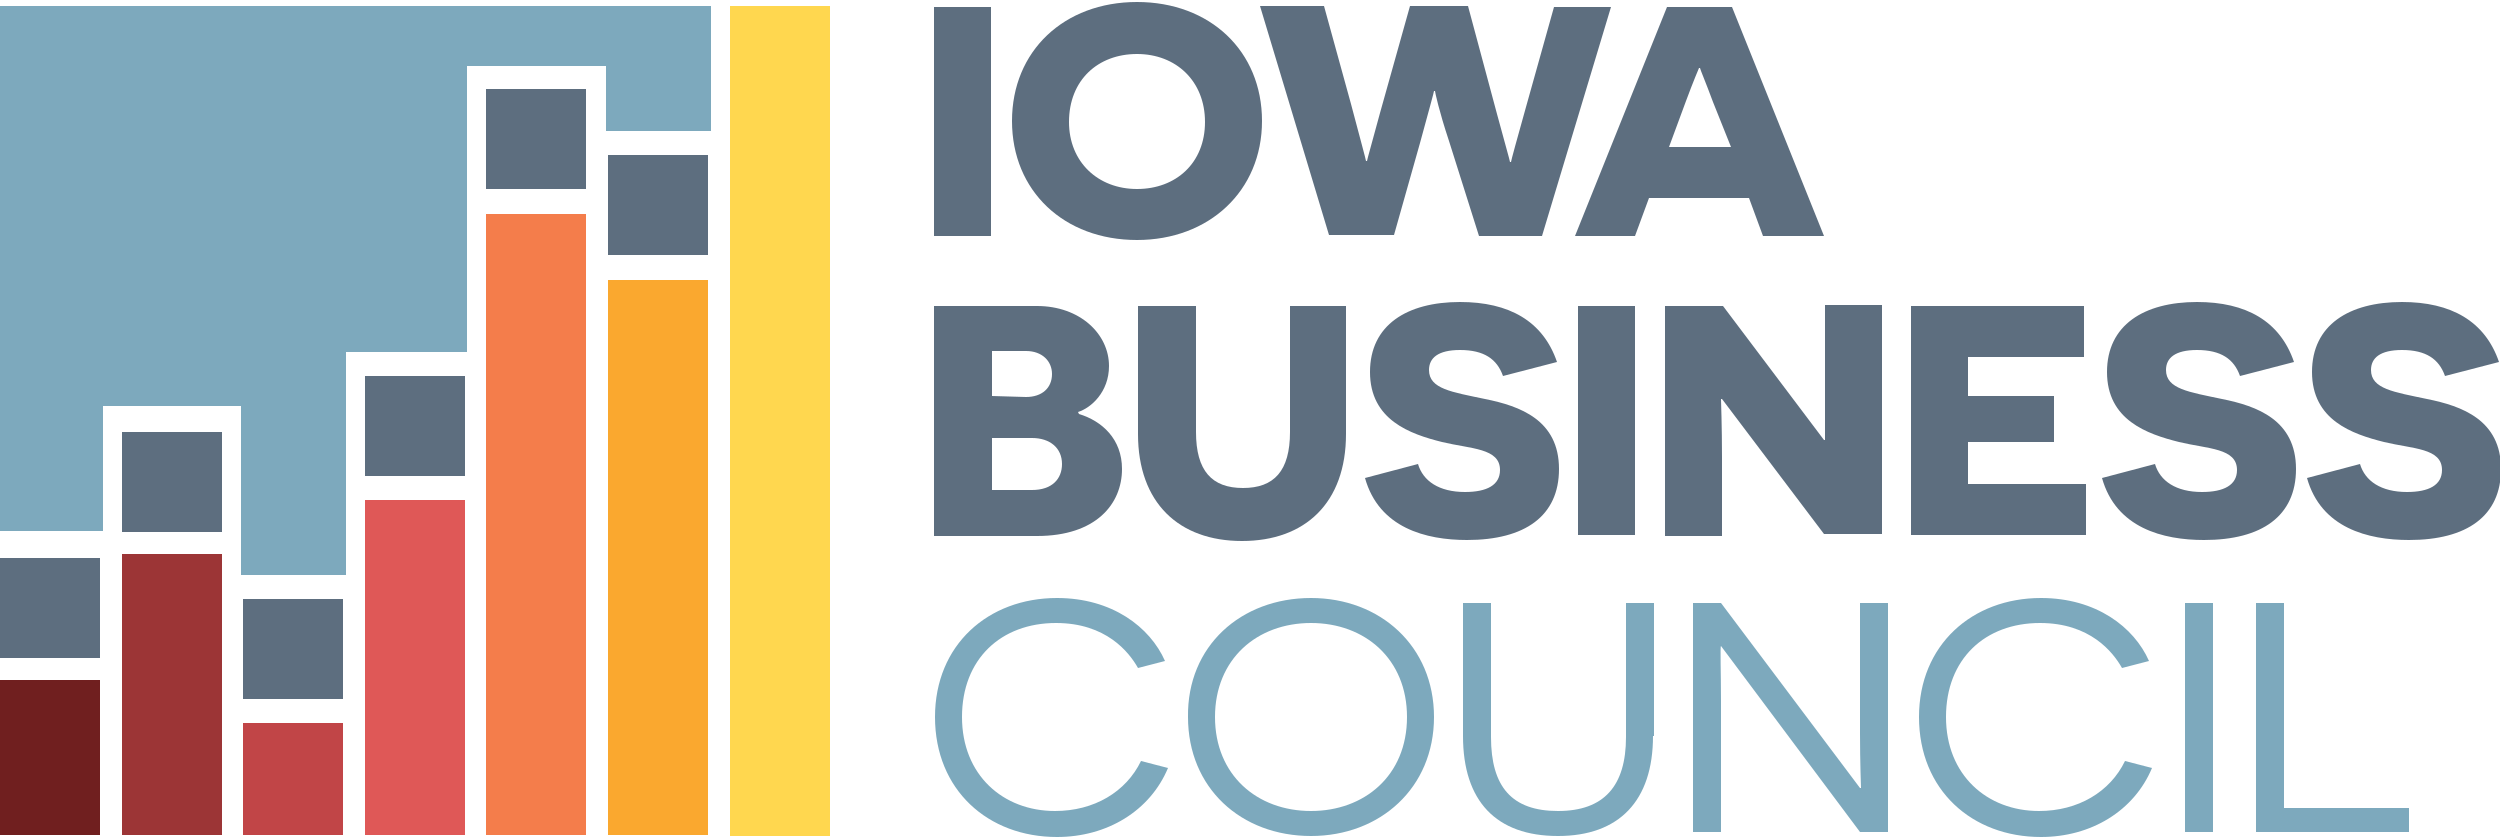 <?xml version="1.0" encoding="utf-8"?>
<!-- Generator: Adobe Illustrator 22.0.1, SVG Export Plug-In . SVG Version: 6.00 Build 0)  -->
<svg version="1.1" id="Layer_1" xmlns="http://www.w3.org/2000/svg" xmlns:xlink="http://www.w3.org/1999/xlink" x="0px" y="0px"
	 viewBox="0 0 250 84" style="enable-background:new 0 0 250 84;" xml:space="preserve">
<style type="text/css">
	.st0{fill:#701F1F;}
	.st1{fill:#9C3536;}
	.st2{fill:#C14547;}
	.st3{fill:#DF5857;}
	.st4{fill:#F47D4B;}
	.st5{fill:#FAA82F;}
	.st6{fill:#FFD74F;}
	.st7{fill:#7DA9BD;}
	.st8{fill:#5D6E7F;}
</style>
<rect y="68" class="st0" width="10" height="15.5"/>
<rect x="12.2" y="55.4" class="st1" width="10" height="28.1"/>
<rect x="24.3" y="72.3" class="st2" width="10" height="11.2"/>
<rect x="36.5" y="50" class="st3" width="10" height="33.5"/>
<rect x="48.6" y="21.4" class="st4" width="10" height="62.1"/>
<rect x="60.8" y="28" class="st5" width="10" height="55.5"/>
<rect x="73" y="0.6" class="st6" width="10" height="83"/>
<polygon class="st7" points="10.3,40.6 24.1,40.6 24.1,57.5 34.6,57.5 34.6,35.2 46.7,35.2 46.7,6.6 60.6,6.6 60.6,13.1 71.1,13.1 
	71.1,0.6 0,0.6 0,53.1 10.3,53.1 "/>
<rect y="55.8" class="st8" width="10" height="10"/>
<rect x="12.2" y="43.2" class="st8" width="10" height="10"/>
<rect x="24.3" y="59.9" class="st8" width="10" height="10"/>
<rect x="36.5" y="37.6" class="st8" width="10" height="10"/>
<rect x="48.6" y="8.9" class="st8" width="10" height="10"/>
<rect x="60.8" y="15.5" class="st8" width="10" height="10"/>
<path class="st8" d="M93.4,0.7h5.7v22.9h-5.7V0.7z"/>
<path class="st8" d="M113.7,0.2c7.3,0,12.5,4.9,12.5,11.9S120.9,24,113.7,24c-7.3,0-12.5-4.9-12.5-11.9S106.4,0.2,113.7,0.2z
	 M113.7,18.9c3.9,0,6.8-2.6,6.8-6.7s-2.9-6.8-6.8-6.8s-6.8,2.6-6.8,6.8C106.9,16.2,109.8,18.9,113.7,18.9z"/>
<path class="st8" d="M144.9,14.1c-1-3-1.4-4.9-1.4-5h-0.1c0,0.1-0.5,1.9-1.4,5.2l-2.6,9.2h-6.5L126,0.6h6.4l2.7,9.8
	c0.9,3.4,1.5,5.6,1.5,5.7h0.1c0-0.1,0.6-2.2,1.3-4.8l3-10.7h5.8l2.9,10.8c0.7,2.6,1.3,4.7,1.3,4.8h0.1c0-0.1,0.6-2.3,1.5-5.5l2.8-10
	h5.7l-6.9,22.9h-6.3L144.9,14.1z"/>
<path class="st8" d="M164.9,19.8l-1.4,3.8h-6l9.2-22.9h6.5l9.2,22.9h-6.1l-1.4-3.8H164.9z M171.3,10.2c-0.7-1.9-1.3-3.3-1.3-3.4
	h-0.1c0,0-0.6,1.4-1.3,3.3l-1.7,4.6h6.2L171.3,10.2z"/>
<path class="st8" d="M107.9,41.4c2.3,0.7,4.3,2.5,4.3,5.5c0,3.5-2.6,6.7-8.5,6.7H93.4v-23h10.3c4.3,0,7.2,2.8,7.2,6
	c0,2.6-1.8,4.2-3.1,4.6L107.9,41.4L107.9,41.4z M102.6,39.7c1.6,0,2.6-0.9,2.6-2.3c0-1.3-1-2.3-2.6-2.3h-3.4v4.5L102.6,39.7
	L102.6,39.7z M103.2,49c2,0,3-1.1,3-2.6c0-1.6-1.2-2.6-3-2.6h-4V49C99.2,49,103.2,49,103.2,49z"/>
<path class="st8" d="M134.6,43.4c0,6.9-4.1,10.7-10.4,10.7c-6.3,0-10.4-3.8-10.4-10.7V30.6h5.8v12.6c0,3.9,1.6,5.6,4.7,5.6
	s4.7-1.7,4.7-5.6V30.6h5.6V43.4z"/>
<path class="st8" d="M141.8,46.4c0.5,1.7,2.1,2.8,4.7,2.8c2.2,0,3.5-0.7,3.5-2.2c0-2.2-2.9-2.1-5.8-2.8c-3.2-0.8-7.2-2.2-7.2-7
	c0-4.7,3.7-7,9-7c4.9,0,8.3,1.9,9.7,6l-5.4,1.4c-0.6-1.7-1.9-2.6-4.3-2.6c-2.2,0-3.1,0.8-3.1,2c0,1.9,2.3,2.2,5.6,2.9
	c3.5,0.7,7.4,2.1,7.4,7c0,4.7-3.4,7.1-9.2,7.1c-4.1,0-8.8-1.2-10.2-6.2L141.8,46.4z"/>
<path class="st8" d="M157.8,30.6h5.7v22.9h-5.7V30.6z"/>
<path class="st8" d="M172.2,39.9h-0.1c0,0,0.1,2.9,0.1,5.8v7.9h-5.7v-23h5.8L182.4,44h0.1c0,0,0-3,0-5.5v-8h5.7v22.9h-5.8
	L172.2,39.9z"/>
<path class="st8" d="M191.1,30.6h17.3v5.1h-11.6v3.9h8.6v4.6h-8.6v4.2h11.8v5.1h-17.5V30.6z"/>
<path class="st8" d="M215.5,46.4c0.5,1.7,2.1,2.8,4.7,2.8c2.2,0,3.5-0.7,3.5-2.2c0-2.2-2.9-2.1-5.8-2.8c-3.2-0.8-7.2-2.2-7.2-7
	c0-4.7,3.7-7,9-7c4.9,0,8.3,1.9,9.7,6l-5.4,1.4c-0.6-1.7-1.9-2.6-4.3-2.6c-2.2,0-3.1,0.8-3.1,2c0,1.9,2.3,2.2,5.6,2.9
	c3.5,0.7,7.4,2.1,7.4,7c0,4.7-3.4,7.1-9.2,7.1c-4.1,0-8.8-1.2-10.2-6.2L215.5,46.4z"/>
<path class="st8" d="M236,46.4c0.5,1.7,2.1,2.8,4.7,2.8c2.2,0,3.5-0.7,3.5-2.2c0-2.2-2.9-2.1-5.8-2.8c-3.2-0.8-7.2-2.2-7.2-7
	c0-4.7,3.7-7,9-7c4.9,0,8.3,1.9,9.7,6l-5.4,1.4c-0.6-1.7-1.9-2.6-4.3-2.6c-2.2,0-3.1,0.8-3.1,2c0,1.9,2.3,2.2,5.6,2.9
	c3.5,0.7,7.4,2.1,7.4,7c0,4.7-3.4,7.1-9.2,7.1c-4.1,0-8.8-1.2-10.2-6.2L236,46.4z"/>
<g>
	<path class="st7" d="M116.8,76.8c-1.8,4.3-6.1,6.9-11.1,6.9c-6.9,0-12.2-4.7-12.2-12c0-7.2,5.3-11.9,12.2-11.9
		c5.5,0,9.3,2.9,10.8,6.3l-2.7,0.7c-0.9-1.6-3.2-4.5-8.2-4.5c-5.5,0-9.4,3.6-9.4,9.4s4.1,9.4,9.3,9.4c3.9,0,7.1-1.9,8.6-5
		L116.8,76.8z"/>
	<path class="st7" d="M131.1,59.8c6.9,0,12.3,4.8,12.3,11.9s-5.4,11.9-12.3,11.9c-7,0-12.3-4.8-12.3-11.9
		C118.7,64.6,124.1,59.8,131.1,59.8z M131.1,81.1c5.3,0,9.6-3.5,9.6-9.4c0-5.8-4.2-9.4-9.6-9.4c-5.4,0-9.6,3.6-9.6,9.4
		C121.5,77.5,125.7,81.1,131.1,81.1z"/>
	<path class="st7" d="M165.3,73.6c0,6.5-3.4,10-9.5,10c-6.2,0-9.5-3.5-9.5-10V60.3h2.8v13.4c0,5,2.1,7.4,6.7,7.4
		c4.6,0,6.8-2.5,6.8-7.4V60.3h2.8v13.3H165.3z"/>
	<path class="st7" d="M172.1,64.6L172.1,64.6c-0.1,0,0,2.7,0,5.5v13.1h-2.8V60.3h2.8L186,78.8h0.1c0,0-0.1-2.7-0.1-5.4V60.3h2.8
		v22.9H186L172.1,64.6z"/>
	<path class="st7" d="M215.2,76.8c-1.8,4.3-6.1,6.9-11.1,6.9c-6.9,0-12.2-4.7-12.2-12c0-7.2,5.3-11.9,12.2-11.9
		c5.5,0,9.3,2.9,10.8,6.3l-2.7,0.7c-0.9-1.6-3.2-4.5-8.2-4.5c-5.5,0-9.4,3.6-9.4,9.4s4.1,9.4,9.3,9.4c3.9,0,7.1-1.9,8.6-5
		L215.2,76.8z"/>
	<path class="st7" d="M218.5,60.3h2.8v22.9h-2.8V60.3z"/>
	<path class="st7" d="M225.6,60.3h2.8v20.5h12.5v2.4h-15.3V60.3z"/>
</g>
</svg>
